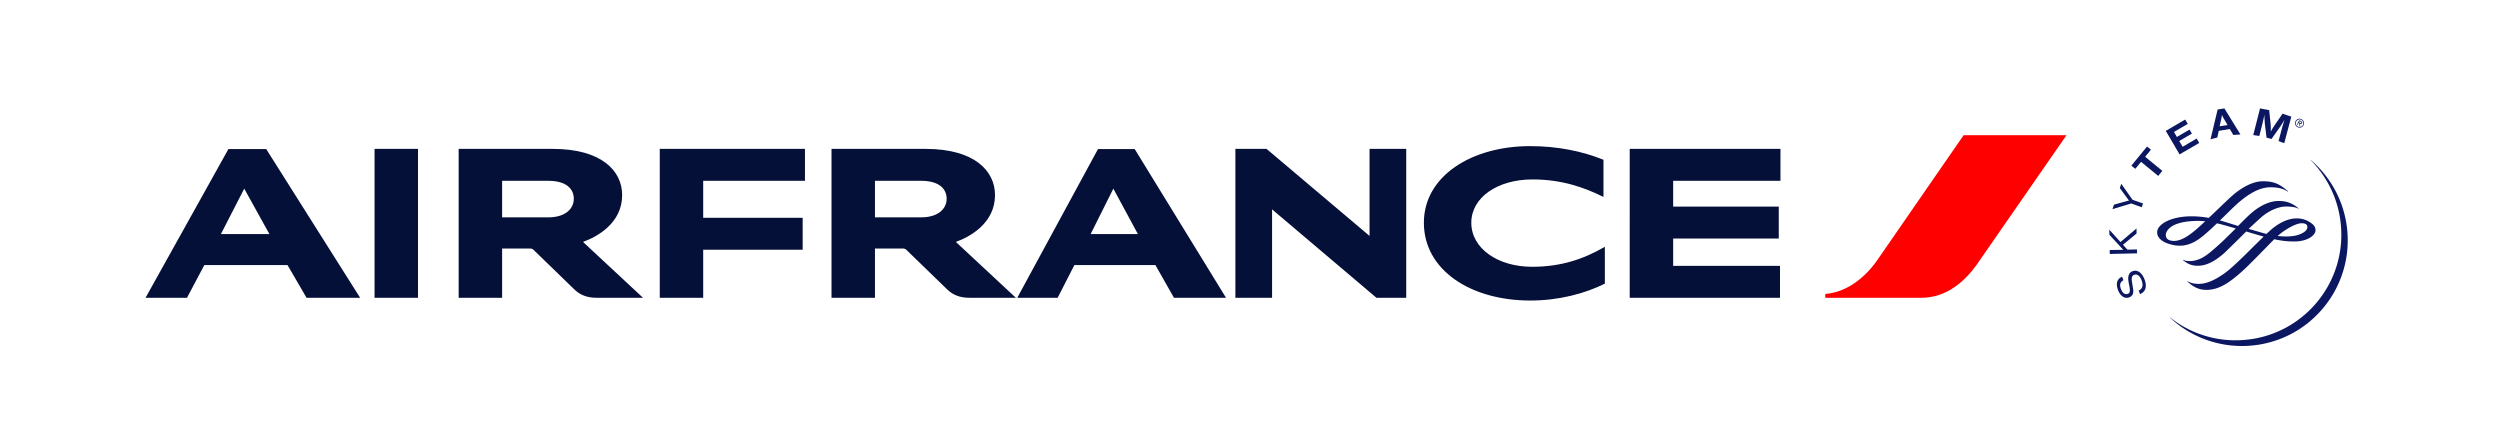 <svg xmlns:xlink="http://www.w3.org/1999/xlink" xmlns="http://www.w3.org/2000/svg" width="300" height="53.602" viewBox="0 0 300 53.602"><path fill="none" d="M0 0h300v53.602H0z"/><path fill="red" d="m235.636 16.222-10.354 14.98c-1.363 1.971-3.574 3.869-6.246 4.071v.461h11.517c3.058 0 5.287-1.99 6.798-4.183l10.631-15.33z"/><path fill="#051039" d="M44.946 35.734V17.867h5.213v17.867zm120.228 0-12.525-10.61v10.61h-4.403V17.867h3.74l12.359 10.443V17.867h4.402v17.867zm27.243-12.103c-2.357-1.16-5.01-2.099-8.528-2.099-4.2 0-7.332 2.173-7.332 5.194 0 3.094 3.188 5.287 7.295 5.287 3.391 0 6.078-.866 8.73-2.396v4.421c-2.339 1.161-5.451 2.026-8.951 2.026-7.146 0-12.766-3.646-12.766-9.338 0-5.6 5.729-9.192 12.747-9.192 3.315 0 6.317.626 8.805 1.64zM79.171 35.734V17.867h17.425v3.831H84.383v4.439H96.32v3.832H84.383v5.766zm116.396 0V17.867h18.088v3.831h-12.876v3.095h12.673v3.831h-12.673v3.279h12.82v3.831zm-80.864-6.705 7.202 6.705h-5.563c-1.234 0-2.044-.387-2.689-1.014l-4.9-4.752c-.092-.092-.239-.147-.423-.147h-3.334v5.913h-5.213V17.867h11.292c5.857 0 8.326 2.634 8.326 5.544-.001 3.389-3.022 5.009-4.698 5.618m-4.162-2.947c2.062 0 3.057-1.05 3.057-2.229s-.884-2.155-3.057-2.155h-5.545v4.384zM69.96 29.029l7.202 6.705H71.6c-1.234 0-2.045-.387-2.689-1.014l-4.9-4.752c-.092-.092-.239-.147-.424-.147h-3.333v5.913H55.04V17.867h11.292c5.857 0 8.326 2.634 8.326 5.544 0 3.389-3.021 5.009-4.698 5.618m-4.162-2.947c2.063 0 3.058-1.05 3.058-2.229s-.884-2.155-3.058-2.155h-5.544v4.384zm-29.012 9.652-2.284-3.924h-9.983l-2.082 3.924h-4.973l9.947-17.849h4.532l11.273 17.849zm-10.278-7.645h5.821l-3.021-5.452zm114.37 7.645-2.229-3.924h-9.725l-2.008 3.924h-4.845l9.689-17.849h4.402l10.96 17.849zm-10.002-7.645h5.673l-2.947-5.452z"/><g fill="#0b1761"><path d="m277.291 19.196-.019.008a12.68 12.68 0 0 1 3.656 8.068c.492 6.99-4.772 13.049-11.756 13.531a12.6 12.6 0 0 1-8.76-2.703l-.012.02a12.65 12.65 0 0 0 9.526 3.369c6.988-.483 12.256-6.543 11.771-13.529a12.67 12.67 0 0 0-4.406-8.764m-22.479 14.427c-.405.225-.494.564-.282 1.091.188.472.482.676.807.549.257-.099.299-.324.194-.897l-.049-.223c-.105-.56-.121-.799-.056-1.047q.106-.4.461-.54c.571-.227 1.119.129 1.442.934.343.861.161 1.525-.525 1.805l-.167-.426c.473-.2.591-.646.337-1.283-.205-.506-.528-.738-.883-.604-.277.114-.342.368-.235.959l.039.247.035.216c.076.433.083.588.041.776-.052.23-.205.396-.44.492-.538.214-1.057-.103-1.352-.823-.314-.791-.142-1.379.466-1.646zm-.353-4.578 1.922-1.629.008.602-1.632 1.354.529.583 1.154-.023.006.47-3.274.071-.007-.472 1.28-.021h.188l.158-.009-.108-.114-.111-.12-1.441-1.559-.019-.622zm1.444-5.072 1.26.443-.156.451-1.261-.451-2.253.684.183-.541 1.401-.39.172-.046c.07-.024.12-.033.24-.061a2.5 2.5 0 0 1-.248-.32l-.862-1.171.172-.519zm2.211-6.009-.696.847 2.063 1.692-.494.605-2.061-1.691-.688.843-.473-.384 1.88-2.292zm4.417-3.095-1.652.964.347.603 1.52-.887.28.486-1.517.886.412.691 1.673-.987.313.528-2.359 1.375-1.652-2.82 2.327-1.365zm6.323 1.267-.858.059-.418-.709-1.322.213-.184.807-.81.208.855-3.577.812-.126zm-1.869-1.682a4.6 4.6 0 0 1-.353-.667 5 5 0 0 1-.141.743l-.132.62.948-.143zm7.124 2.729-.684-.259.263-.974c.021-.114.066-.267.126-.473q.08-.303.13-.481c.047-.127.084-.266.13-.408l.075-.229c-.193.33-.27.446-.445.713-.071.119-.147.218-.199.298l-.926 1.307-.596-.162-.19-1.564c-.016-.079-.02-.188-.026-.346-.017-.203-.024-.36-.031-.471a3 3 0 0 1 0-.398l-.084.398c-.09.433-.141.616-.267 1.131l-.267 1.052-.729-.11.815-3.199 1.099.209.155 1.515c.038.356.049.652.033 1.075.126-.243.169-.327.308-.542l.257-.385.855-1.237 1.047.357z"/><path d="M267.86 23.49c-.397.35-1.181 1.103-1.935 1.828l-.874.829a11.4 11.4 0 0 0-2.102-.189c-1.599 0-3.055.438-3.717 1.125-.257.259-.385.539-.372.835.013.768.899 1.161 1.165 1.264 1.412.522 2.599.374 3.853-.504.686-.478 1.511-1.261 2.16-1.88.501.115 1.069.269 1.69.455l.565.159c-.74.725-1.491 1.49-2.19 2.101l-.053.05c-.971.854-1.672 1.478-2.682 1.703-.718.155-1.229.007-1.393-.096-.014 0-.038.029-.038.029.592.484 1.139.761 2.095.677.916-.078 1.969-.653 3.043-1.662l1.452-1.421 1.021-1.014c0 .007 2.056.604 2.056.604l.039.013c-.021 0-1.272 1.237-1.272 1.237l-1.096 1.085c-1.124 1.087-1.732 1.649-2.388 2.117-1.077.76-2.006 1.167-2.821 1.222-.428.025-1.034-.007-1.537-.299-.027-.005-.056.021-.056.021.55.478 1.229 1.038 2.394 1.006 1.317-.043 2.487-.671 4.312-2.339.827-.764 1.649-1.62 2.38-2.364l1.35-1.375c.896.197 1.679.284 2.566.268 1.279-.027 2.373-.642 2.386-1.346.014-.517-.42-.8-.67-.961a2.9 2.9 0 0 0-1.573-.462c-.959 0-1.967.434-2.98 1.262l-.673.605c.006 0-.253-.071-.253-.071l-1.878-.534c.554-.513 1.023-.959 1.451-1.333 1.023-.921 2.159-1.3 2.83-1.343.487-.027 1.337.016 1.684.255.019 0 .038-.033.038-.033-.922-.79-1.727-.898-2.393-.898-.652 0-1.696.206-2.967 1.196-.523.404-1.202 1.083-1.907 1.803 0-.003-.956-.294-.956-.294l-.229-.075-.999-.303c.017 0 .568-.536.568-.536.676-.663 1.308-1.292 1.806-1.71 1.808-1.517 2.944-1.717 3.73-1.724.866 0 1.558.174 2.05.531a.2.2 0 0 0 .032-.035c-1.018-.918-1.743-1.211-2.999-1.218-1.106-.01-2.421.61-3.713 1.739m-7.095 5.415c-.584-.038-.869-.274-.869-.726 0-.057.038-1.499 3.32-1.656a8 8 0 0 1 1.421.038c-.027.005-.366.319-.366.319l-.209.191c-.788.715-2.112 1.921-3.297 1.834m13.269-1.156c.939-.636 1.727-.979 2.218-.959.286.005.634.091.634.453 0 .365-.352.673-1.032.918-.6.217-1.519.271-2.527.156a7 7 0 0 1 .707-.568m-6.502.704v.968m7.921-14.852a.527.527 0 0 1 .703-.274.532.532 0 1 1-.418.981.535.535 0 0 1-.285-.707m.894.437a.47.47 0 0 0-.18-.618.452.452 0 1 0-.438.792.46.46 0 0 0 .618-.174m-.323.155-.087-.046-.019-.321-.09-.044-.128.236-.066-.043.274-.515.228.122c.095.055.171.126.109.241-.062.101-.152.1-.239.053zm-.065-.44c.062.038.168.107.212.027.032-.055-.034-.105-.091-.135l-.143-.073-.069.129z"/></g></svg>